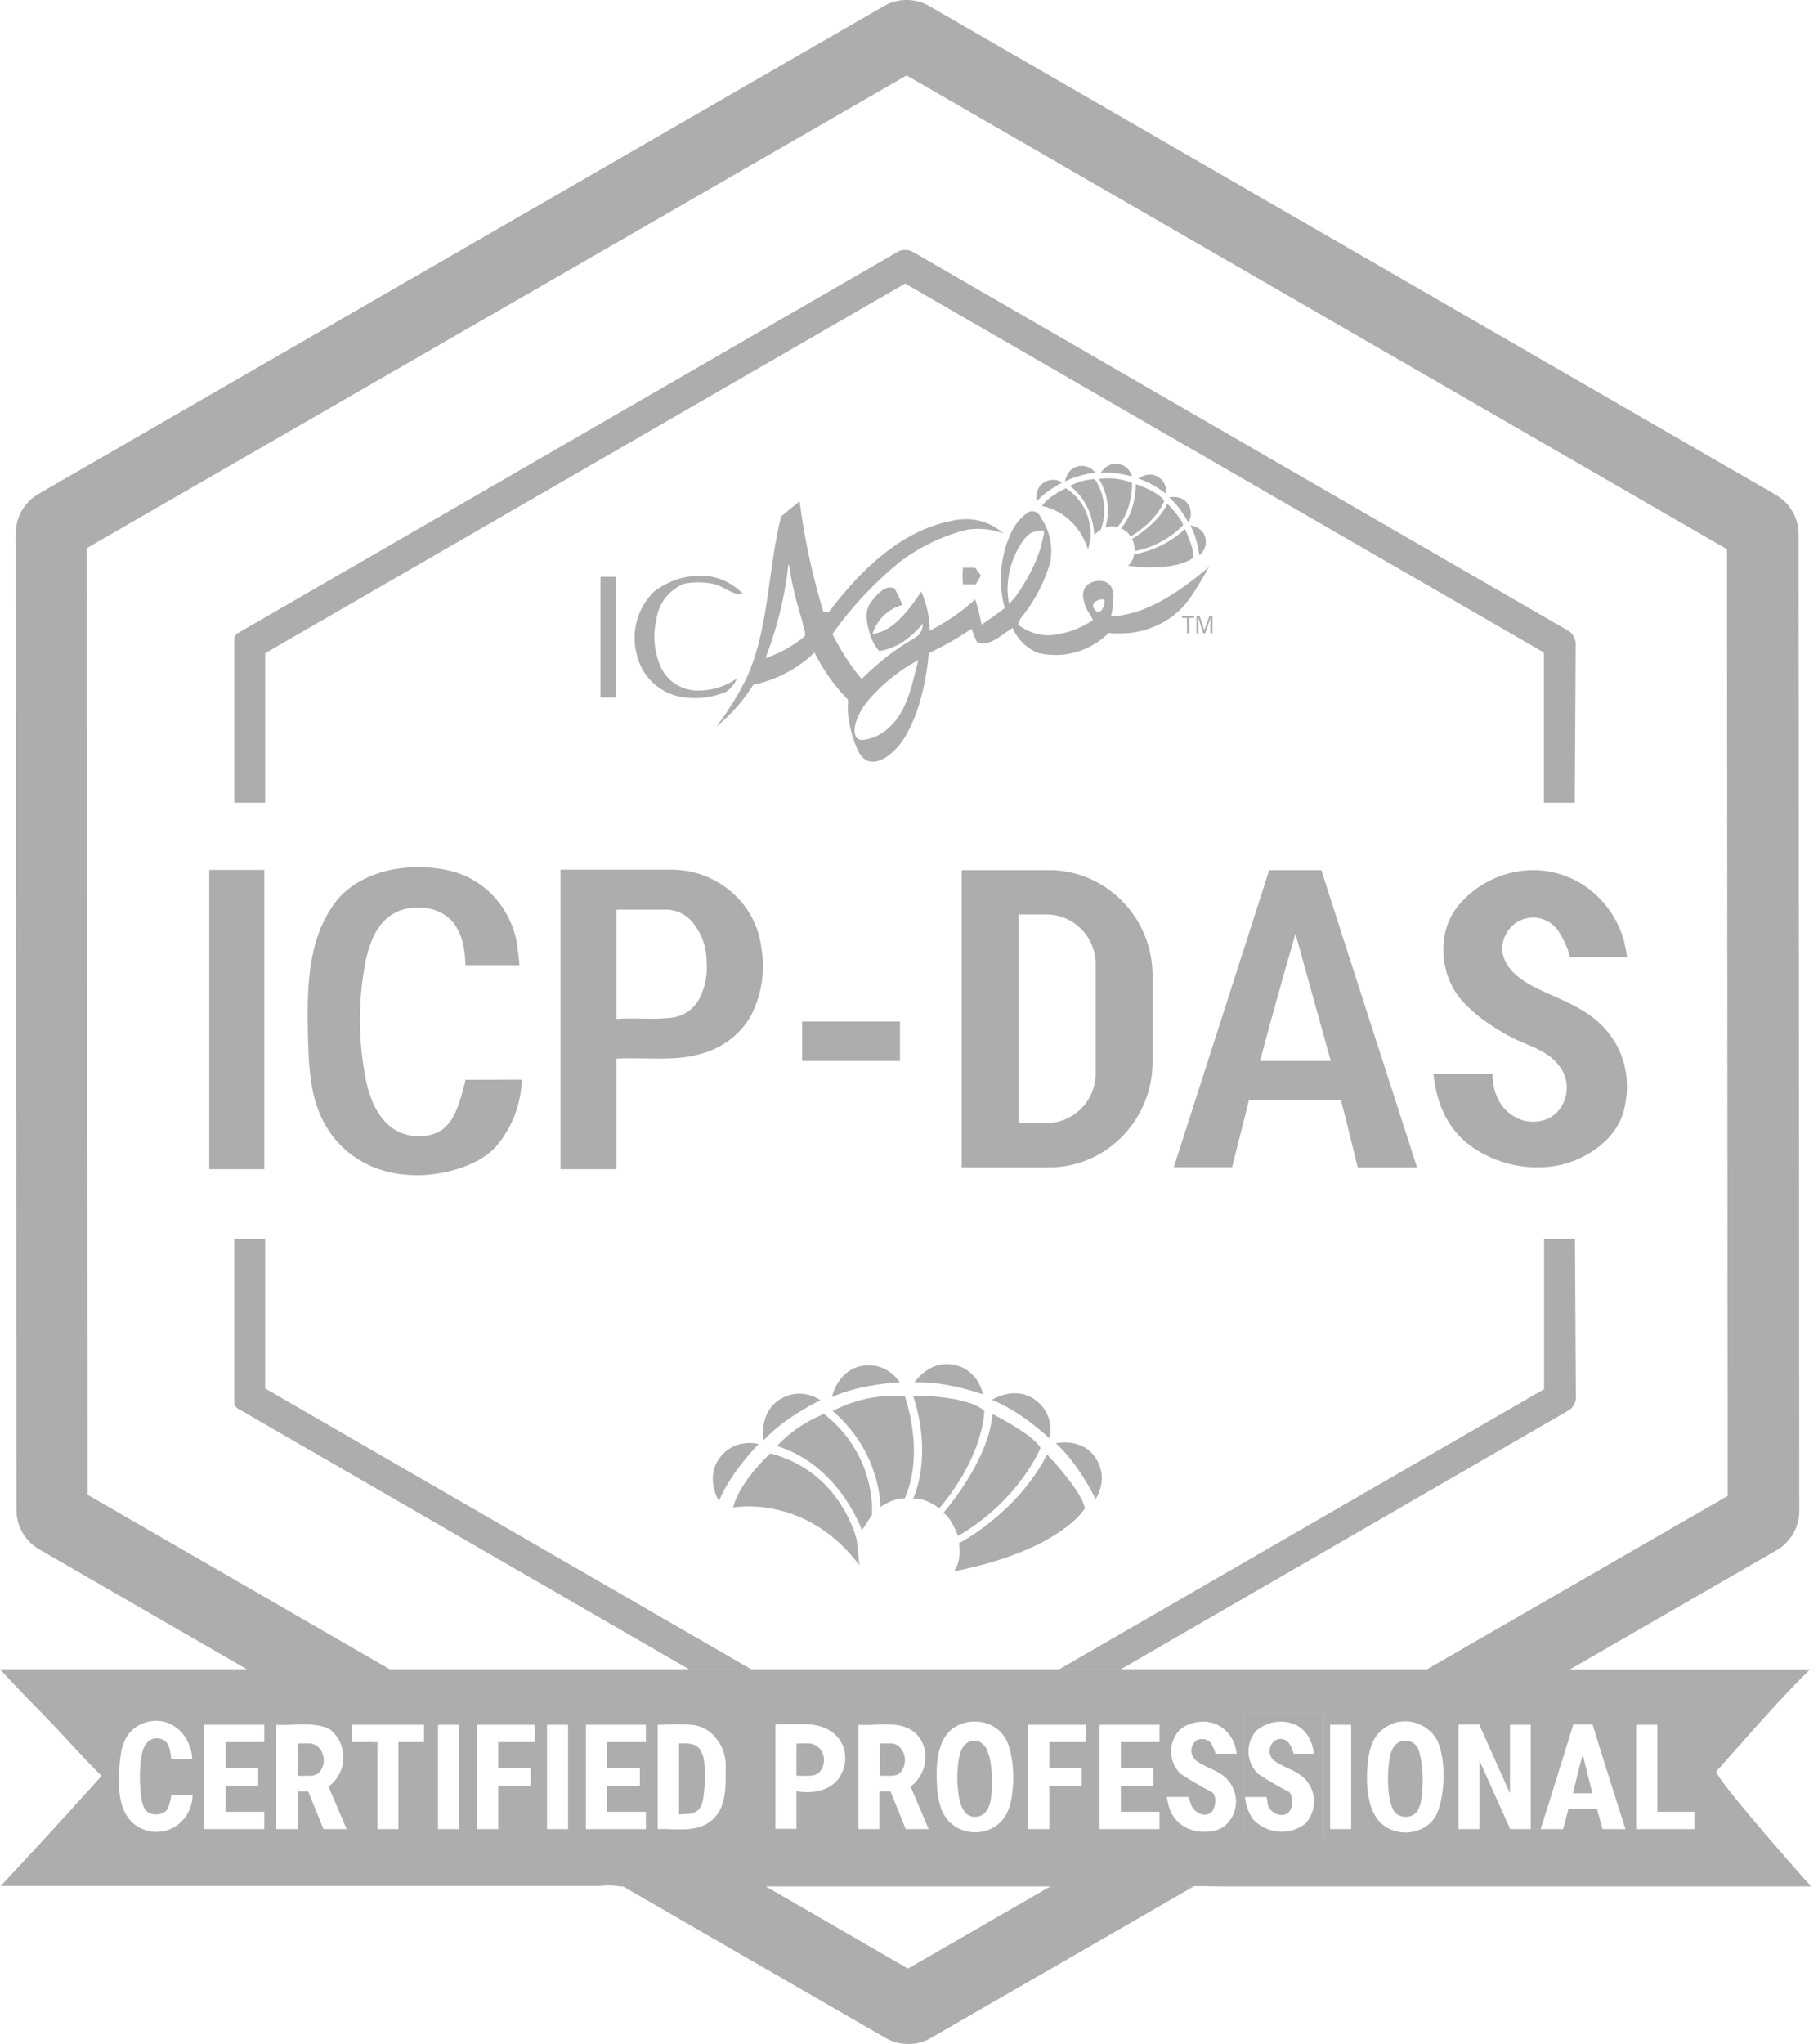 <svg viewBox="0 0 89 100" fill="none" xmlns="http://www.w3.org/2000/svg"><path d="M37.712 71.106s-1.513 1.365-1.82 2.65c0 0 3.534-.695 6.185 2.826l-.134-1.232s-.723-3.334-4.231-4.244zM35.275 71.266c-.809 1.004-.08 2.17-.08 2.17.582-1.42 1.941-2.786 1.941-2.786s-1.105-.32-1.86.616zM38.207 68.447c-1.103.667-.816 2.011-.816 2.011 1.032-1.135 2.775-1.955 2.775-1.955s-.93-.68-1.96-.056zM42.26 66.815c-1.275.187-1.532 1.537-1.532 1.537 1.392-.646 3.317-.725 3.317-.725s-.593-.986-1.785-.812zM46.77 66.787c-1.252-.309-2 .845-2 .845 1.533-.073 3.345.58 3.345.58s-.176-1.137-1.345-1.425zM50.727 68.523c-1.02-.788-2.17-.036-2.17-.036 1.43.553 2.823 1.885 2.823 1.885s.3-1.112-.653-1.849zM51.685 70.61c1.126 1.005 1.95 2.728 1.95 2.728s.658-.942.036-1.957c-.666-1.086-1.986-.77-1.986-.77z" fill="#ADADAD"/><path d="M40.336 69.178a6.508 6.508 0 00-2.303 1.566c3.053.938 4.164 4.124 4.164 4.124l.496-.763a6.007 6.007 0 00-2.357-4.927z" fill="#ADADAD"/><path d="M44.29 68.297a6.607 6.607 0 00-3.525.734c2.4 2.075 2.33 4.699 2.33 4.699.712-.472 1.194-.422 1.194-.422 1.014-2.27 0-5.01 0-5.01z" fill="#ADADAD"/><path d="M44.701 68.278c.994 3.062 0 5.04 0 5.04.725-.02 1.276.482 1.276.482 2.209-2.61 2.209-4.77 2.209-4.77-.804-.773-3.485-.752-3.485-.752z" fill="#ADADAD"/><path d="M50.937 70.848c-.261-.612-2.35-1.67-2.35-1.67-.19 2.333-2.41 4.843-2.41 4.843.382.191.723 1.125.723 1.125 2.983-1.727 4.037-4.298 4.037-4.298z" fill="#ADADAD"/><path d="M46.95 75.497c.134.964-.254 1.38-.254 1.38 5.235-1.032 6.413-3.077 6.413-3.077-.147-.88-1.848-2.64-1.848-2.64-1.5 2.905-4.31 4.337-4.31 4.337zM51.014 24.763s1.623.214 2.252 2.116l.122-.55s.173-1.54-1.205-2.442c0 0-.85.368-1.17.876zM51.11 23.601c-.493.315-.35.923-.35.923.458-.527 1.242-.917 1.242-.917a.832.832 0 00-.891-.006zM52.783 22.814c-.572.127-.644.747-.644.747.61-.338 1.48-.438 1.48-.438a.832.832 0 00-.836-.31zM54.766 22.7c-.576-.104-.884.44-.884.44.693-.076 1.534.17 1.534.17a.83.83 0 00-.65-.61zM56.711 23.344c-.494-.315-.983.073-.983.073.67.192 1.355.737 1.355.737a.833.833 0 00-.372-.81zM57.233 24.336c.536.447.942 1.222.942 1.222a.832.832 0 00-.012-.89c-.325-.488-.93-.332-.93-.332zM59.014 26.326c-.129-.565-.742-.62-.742-.62.338.596.442 1.457.442 1.457a.843.843 0 00.3-.837z" fill="#ADADAD"/><path d="M52.374 23.778c1.178.847 1.193 2.38 1.193 2.38l.324-.256a2.73 2.73 0 00-.298-2.464c-.426.024-.842.14-1.219.34z" fill="#ADADAD"/><path d="M54.119 25.8c.376-.1.576-.009.576-.009.766-.83.728-2.157.728-2.157a3.003 3.003 0 00-1.624-.197 2.946 2.946 0 01.32 2.362z" fill="#ADADAD"/><path d="M54.87 25.855c.201.072.37.21.48.393 1.33-.802 1.644-1.732 1.644-1.732-.233-.45-1.39-.83-1.39-.83-.018 1.462-.733 2.17-.733 2.17z" fill="#ADADAD"/><path d="M55.404 26.373c.136.137.147.59.147.59a4.496 4.496 0 002.363-1.264c-.023-.302-.768-1.061-.768-1.061-.422.977-1.742 1.735-1.742 1.735z" fill="#ADADAD"/><path d="M55.522 27.12c-.083.435-.31.558-.31.558 2.404.317 3.208-.392 3.208-.392.065-.4-.411-1.406-.411-1.406-1.068 1.033-2.487 1.24-2.487 1.24zM47.143 27.778c-.029.269-.029.54 0 .809h.624l.256-.426-.284-.383h-.596z" fill="#ADADAD"/><path d="M59.21 27.72c-1.335 1.122-3.032 2.368-4.835 2.439.024-.001.044-.14.048-.157a4.331 4.331 0 00.083-.74.95.95 0 00-.132-.593.647.647 0 00-.453-.244c-.266-.028-.601.058-.77.278a.775.775 0 00-.105.623c.04.221.12.433.237.626.024.04.256.361.206.395a4.33 4.33 0 01-2.187.738 2.483 2.483 0 01-1.462-.525c.043-.168.125-.324.241-.454a7.6 7.6 0 001.335-2.612 2.888 2.888 0 00-.483-2.2v-.015a.436.436 0 00-.582-.227 2.45 2.45 0 00-.894 1.107 5.395 5.395 0 00-.27 3.592c-.37.284-.752.554-1.136.81a8.725 8.725 0 00-.312-1.236c-.67.61-1.42 1.125-2.23 1.533a4.746 4.746 0 00-.41-1.916c-.526.795-1.364 1.973-2.386 2.073a2.129 2.129 0 011.462-1.42 8.432 8.432 0 00-.383-.81c-.454-.184-.837.285-1.093.597-.426.497-.27 1.065-.114 1.633.086.287.226.555.414.789a.079.079 0 00.096.036c.42-.07.817-.234 1.165-.477.35-.248.664-.54.936-.871-.023.026-.024.115-.031.15a.732.732 0 01-.209.434 2.458 2.458 0 01-.4.272 11.397 11.397 0 00-1.607 1.162c-.068.058-.783.694-.761.72a11.142 11.142 0 01-1.434-2.215 18.025 18.025 0 013.294-3.521 9.118 9.118 0 013.28-1.576 3.55 3.55 0 011.802.184 2.762 2.762 0 00-2.357-.653c-2.612.426-4.656 2.456-6.204 4.5h-.255a33.196 33.196 0 01-1.164-5.394l-.014-.028-.895.738c-.653 2.584-.596 5.522-1.69 7.893a14.21 14.21 0 01-1.476 2.385 8.264 8.264 0 001.803-2.044 6.075 6.075 0 002.996-1.576c.42.848.971 1.624 1.632 2.3.034.034-.007.32-.005.377.011.504.098 1.003.257 1.482.128.383.313 1.016.75 1.152.343.108.726-.073.997-.275.39-.306.708-.694.931-1.136.526-.981.801-2.102.956-3.198.032-.224.057-.448.075-.674a14.566 14.566 0 002.102-1.192c.002.012.022.06.025.068.028.085.048.166.082.249.032.079.064.158.1.235a.274.274 0 00.14.147.38.38 0 00.17.023 1.36 1.36 0 00.41-.083c.047-.018.092-.043.138-.06.06-.03.116-.062.172-.096.137-.084.266-.179.396-.273.03-.021.37-.25.368-.253a2.293 2.293 0 001.264 1.235 3.698 3.698 0 003.435-.98c.015-.014.15.012.175.013a5.365 5.365 0 00.613-.002 4.202 4.202 0 002.642-1.08c.047-.045.094-.09.14-.138.508-.528.849-1.186 1.226-1.807.037-.085.086-.165.145-.236zM39.39 31.129a5.669 5.669 0 01-1.916 1.065 18.103 18.103 0 001.121-4.571h.028c.139.934.357 1.856.654 2.754 0 .227.198.54.113.752zm4.886 3.41c-.117.251-.261.489-.43.709-.385.49-.944.886-1.578.947a.409.409 0 01-.275-.046.334.334 0 01-.115-.168c-.084-.238-.023-.52.059-.752.087-.23.199-.45.334-.657.02-.03.1-.116.1-.15a8.718 8.718 0 012.584-2.129c-.2.756-.343 1.535-.68 2.246zm5.26-5.14c-.035.036-.155.113-.151.169-.016-.245-.057-.487-.058-.732a4.129 4.129 0 01.705-2.304c.09-.142.202-.27.33-.379a.975.975 0 01.082-.058c.195-.11.42-.157.642-.133.097.004-.167.913-.194.995a7.557 7.557 0 01-.668 1.444c-.064.11-.13.218-.196.326-.095.158-.198.31-.31.457a2.658 2.658 0 01-.183.215zm4.438.377a.261.261 0 01-.201.162.2.2 0 01-.129-.05.361.361 0 01-.123-.19.249.249 0 01.045-.212c.036-.04.08-.071.129-.092.077-.036.336-.136.376-.006.036.116-.044.288-.097.388zM29.396 28.218v5.906h.753v-5.906h-.753z" fill="#ADADAD"/><path d="M31.186 32.065a2.707 2.707 0 002.37 2.059 3.88 3.88 0 002.002-.284c.23-.167.412-.392.526-.653-.59.411-1.298.62-2.016.596a1.983 1.983 0 01-1.803-1.363 3.634 3.634 0 01-.128-2.13 2.178 2.178 0 011.363-1.732c.45-.085.912-.085 1.363 0 .553.086.965.582 1.505.497a2.877 2.877 0 00-2.102-.894 3.77 3.77 0 00-2.243.78 3.157 3.157 0 00-.837 3.124zM58.108 30.98h.105v-.75h.246v-.089h-.597v.09h.246v.75zM59.255 30.98h.102v-.84h-.152c-.091.25-.227.627-.243.707h-.002a12.332 12.332 0 00-.23-.706h-.156v.84h.099v-.335c0-.144-.003-.332-.01-.429h.004c.04.16.173.562.239.763h.096c.087-.24.216-.61.255-.761h.004a11.99 11.99 0 00-.006.404v.357zM58.065 92.291h.369l.025-.014a7.837 7.837 0 00-.395.014zM18.264 85.23l.21.122v-.121h-.21z" fill="#ADADAD"/><path d="M12.981 31.958L44.31 13.871l31.272 18.053v7.348h1.51l.045-7.765a.767.767 0 00-.372-.653l-32.05-18.515a.784.784 0 00-.8 0L11.64 30.978a.337.337 0 00-.169.293v8h1.51v-7.313z" fill="#ADADAD"/><path d="M84.028 86.657c1.503-1.672 2.977-3.407 4.579-4.981H76.852l10.114-5.829a2.23 2.23 0 001.117-1.934L88.05 26.14a2.232 2.232 0 00-1.116-1.93L45.497.298a2.23 2.23 0 00-2.23 0L1.888 24.162a2.231 2.231 0 00-1.116 1.935L.804 73.87a2.231 2.231 0 001.116 1.931l10.162 5.863H0c1.014 1.12 2.099 2.168 3.124 3.276a70.785 70.785 0 001.846 1.947 349.909 349.909 0 01-4.934 5.38h29.371a2.99 2.99 0 01.921.025h.175l12.844 7.41a2.231 2.231 0 002.229 0l12.858-7.41h-.37c.131-.009.263-.013.395-.015.107-.002.214-.002.322 0 .322.003.645.014.964.014h28.933c-.052.002-4.83-5.434-4.65-5.634zM9.238 88.62c-.06.124-.133.242-.22.35a1.738 1.738 0 01-.292.288l-.01.008a1.752 1.752 0 01-1.538.29 1.888 1.888 0 01-.466-.21 1.547 1.547 0 01-.273-.22c-.675-.684-.672-1.904-.58-2.856a5.74 5.74 0 01.078-.57c.044-.248.13-.487.252-.708a1.566 1.566 0 01.282-.352 1.762 1.762 0 011.225-.45 1.61 1.61 0 01.938.338c.19.141.35.319.47.522a2.056 2.056 0 01.244.582 2.151 2.151 0 01.063.433H8.38a2.81 2.81 0 00-.07-.472 1.124 1.124 0 00-.084-.228.59.59 0 00-.135-.18.53.53 0 00-.26-.12.626.626 0 00-.593.156 1.003 1.003 0 00-.231.379 1.727 1.727 0 00-.09.371 6.892 6.892 0 00.013 2.035c.016.108.04.216.076.32.017.05.04.1.067.146a.557.557 0 00.28.248c.069.027.141.043.215.048a.858.858 0 00.484-.11.478.478 0 00.189-.252 2.59 2.59 0 00.022-.057c.056-.173.1-.35.13-.53l1.031-.003c0 .279-.064.554-.186.804zm3.699.867h-2.935v-5.103h2.935v.847h-1.893v1.281h1.597v.847h-1.597v1.281h1.893v.847zm4.034 0h-1.135l-.373-.92-.373-.918h-.497v1.838h-1.065v-5.103c.46.028.994-.03 1.506-.016.114.003.226.01.337.022.109.011.217.028.324.052a2.001 2.001 0 01.448.16c.32.25.54.602.626.998a1.768 1.768 0 01-.498 1.645c-.059.059-.12.113-.187.162.296.701.592 1.39.887 2.08zm3.787-4.256h-1.254v4.256h-1.03v-4.135l-.21-.121h-1.032v-.846h3.526v.846zm1.716 2.428v1.828h-1.03v-5.103h1.03v3.275zm3.703-2.428H24.39v1.281h1.586v.847H24.39v2.128H23.35v-5.103h2.828v.847zm1.633 1.475v2.78h-1.03v-5.102h1.03v2.322zm3.81-1.475h-1.893v1.281h1.597v.847h-1.598v1.281h1.894v.847h-2.935v-5.103h2.935v.847zm3.904 1.281c-.012.895.071 1.874-.662 2.527a1.647 1.647 0 01-.506.305c-.09.034-.18.062-.274.083a3.09 3.09 0 01-.575.07 7.076 7.076 0 01-.59-.002l-.29-.01a6.59 6.59 0 00-.428.002v-5.103c.094 0 .19-.002.291-.006l.466-.017c.213-.007.43-.009.643.005.053.004.106.008.159.014a1.7 1.7 0 011.269.63 2.084 2.084 0 01.23.33c.2.357.293.764.267 1.172zm8.926 9.798l-6.963-4.019h13.936L44.45 96.31zm-6.488-6.836v-5.102c.094-.015.19-.02.286-.016.216-.002.496 0 .629 0l.07-.001.135-.005c.09-.001.182-.002.272 0a3.542 3.542 0 01.675.075 2.027 2.027 0 01.617.257c.156.099.294.224.408.369a1.496 1.496 0 01.286.609c.084.398.024.812-.17 1.17a1.524 1.524 0 01-.674.644c-.194.092-.4.153-.613.181a2.623 2.623 0 01-.516.022 3.112 3.112 0 01-.376-.04v1.837h-1.03zm7.501.013H44.34l-.372-.92-.373-.918h-.544v1.838h-1.03v-5.103c.137.008.274.01.411.008.137-.002.274-.007.411-.012.138-.005.275-.01.412-.013.137-.002.274 0 .41.007.072.004.143.01.212.02.24.027.47.1.682.215a1.437 1.437 0 01.322.249 1.513 1.513 0 01.352.611 1.808 1.808 0 01-.656 1.938l.887 2.08zm.39-2.761c.006-.503.068-1.032.264-1.476a1.91 1.91 0 01.244-.411c.088-.112.193-.212.31-.294.116-.082.242-.148.375-.198a1.876 1.876 0 01.835-.113 1.745 1.745 0 01.82.27c.105.069.203.15.29.24.166.179.294.39.374.62.043.12.079.243.106.367a5.632 5.632 0 01.117 1.657 5.814 5.814 0 01-.072.6 2.86 2.86 0 01-.161.577c-.05.122-.111.239-.185.347a1.61 1.61 0 01-.304.334 1.787 1.787 0 01-1.534.35 1.72 1.72 0 01-1.216-1.007 3.687 3.687 0 01-.244-1.22 8.647 8.647 0 01-.02-.643zm7.301-1.495h-1.787v1.281h1.586v.847h-1.586v2.128h-1.04v-5.103h2.827v.847zm-3.031-3.567h-31.05L4.288 73.13l-.034-46.316L44.383 3.69l40.162 23.18.034 46.316-14.713 8.478H50.123zm6.64 3.567H54.87v1.281h1.597v.847H54.87v1.281h1.893v.847h-2.934v-5.103h2.934v.847zm3.774.568h-1.03a2.24 2.24 0 00-.248-.556.595.595 0 00-.489-.157.652.652 0 00-.173.048.572.572 0 00-.255.363.665.665 0 00.066.471.56.56 0 00.06.083c.022.026.046.05.07.074.414.315.946.436 1.36.762a1.613 1.613 0 01.61 1.289 1.575 1.575 0 01-.456 1.069c-.418.427-1.247.446-1.766.263a1.648 1.648 0 01-.972-.882 1.915 1.915 0 01-.148-.46 2.345 2.345 0 01-.036-.252h1.055a7.102 7.102 0 00.078.244l.023.066a1.81 1.81 0 00.028.077l.006.016.005.012c.068.14.172.258.3.344.26.165.626.16.773-.146.102-.215.16-.62-.029-.814a.348.348 0 00-.086-.064 14.246 14.246 0 01-1.503-.883 1.524 1.524 0 01-.094-2.055c.27-.321.787-.473 1.185-.48a1.586 1.586 0 011.242.552c.102.118.188.25.255.39.093.197.15.409.17.626zm4.26 4.124H60.86v-6.118h3.937v6.118zm1.349-2.076v1.64h-1.03v-5.103h1.03v3.463zm4.466-.15a5.898 5.898 0 01-.083.452 2.63 2.63 0 01-.23.668 1.392 1.392 0 01-.24.329 1.532 1.532 0 01-.476.334 1.818 1.818 0 01-.708.169 1.827 1.827 0 01-.926-.207 1.576 1.576 0 01-.353-.26 1.726 1.726 0 01-.268-.337 2.326 2.326 0 01-.258-.621 4.722 4.722 0 01-.136-.831 5.547 5.547 0 01-.008-.68c.024-.478.075-1.03.273-1.47a1.704 1.704 0 011.041-.931V84.3a1.8 1.8 0 011.893.52c.139.16.246.346.316.547.048.132.086.268.114.406a4.926 4.926 0 01.087.633 5.85 5.85 0 01-.038 1.291zm4.325 1.79h-1.006l-.747-1.664c-.25-.558-.501-1.117-.755-1.673v3.337h-1.03v-5.103l-.012-.012h1.03c.248.563.503 1.13.755 1.694.253.564.505 1.123.747 1.667v-3.349h1.018v5.103zm4.638 0h-1.124l-.136-.496-.136-.496h-1.396c-.062.254-.13.5-.195.746l-.066.246h-1.1c.136-.427.271-.852.404-1.277.401-1.276.794-2.55 1.193-3.838l.012-.012v.012h.935c.26.853.526 1.705.796 2.557.269.853.54 1.705.813 2.558zm3.372 0h-2.851v-5.103h1.041v4.256h1.81v.847z" fill="#ADADAD"/><path d="M69.867 81.664l14.712-8.478-14.712 8.478H54.874l21.9-12.653a.743.743 0 00.372-.654l-.045-7.742h-1.51v7.348L51.861 81.664H36.768L12.98 67.929v-7.314h-1.51v8.001a.35.35 0 00.17.293l22.083 12.755h-14.65L4.287 73.13l14.787 8.534h50.793zM84.545 26.87L44.382 3.69 4.254 26.814 44.383 3.69l40.162 23.18zM43.665 84.374zM44.576 87.407zM44.849 87.154a1.73 1.73 0 000 0zM43.05 87.649h.544l.372.919-.372-.92h-.545zM45.463 89.487l-.887-2.08.887 2.08zM38.877 84.355c-.133 0-.413-.001-.629.001.216-.002.496 0 .63 0zM39.082 84.35zM16.084 87.407zM16.27 87.245zM16.357 87.154a1.757 1.757 0 000 0zM16.81 85.933zM14.593 87.649h.497l.373.919-.373-.92h-.497zM9.41 86.065zM7.007 88.326zM6.377 84.734zM9.239 88.62zM9.425 87.816zM7.24 85.22a.625.625 0 01.592-.155.627.627 0 00-.593.156zM8.053 88.657a.895.895 0 010 0zM9.104 85.05zM9.348 85.632zM5.859 86.27zM9.203 85.233zM47.88 84.233zM45.852 86.726c.006-.502.068-1.032.265-1.476-.197.444-.259.974-.264 1.476zM49.588 87.388zM48.7 84.504zM70.53 88.149zM67.948 89.442a1.827 1.827 0 000 0zM66.934 87.392zM67.596 89.183zM69.166 89.615zM70.563 85.773a2.838 2.838 0 010 0zM70.67 86.837zM77.031 84.36l-.012.012.012-.012zM75.422 89.487zM78.762 86.93zM76.783 88.495c-.063.254-.13.5-.196.746.066-.245.133-.492.196-.746h1.396l.136.496-.136-.496h-1.396zM60.113 84.783zM58.897 87.445a15.206 15.206 0 010 0zM59.767 84.483zM58.468 86.051zM60.148 87.133zM60.368 85.173a1.83 1.83 0 000 0zM58.193 87.945zM57.227 88.404zM58.193 87.945a.128.128 0 01-.008-.031H57.13h1.055c.002.01.004.02.008.03zM57.314 88.626zM57.426 88.832zM47.897 88.868c.56-.123.627-.853.66-1.322a5.65 5.65 0 00-.035-1.09 2.84 2.84 0 00-.198-.827.915.915 0 00-.292-.37.583.583 0 00-.572-.052c-.37.154-.474.579-.533.942a5.617 5.617 0 00-.03 1.396c.053.587.23 1.49 1 1.323zM67.96 87.341c.007.333.058.664.151.983.062.186.17.389.348.477a.799.799 0 00.608.046c.478-.158.517-.803.557-1.23a5.693 5.693 0 00-.09-1.678l-.009-.04-1.57.905a6.02 6.02 0 00.005.537zM69.204 85.285a.701.701 0 00-.68-.066c-.418.185-.487.695-.534 1.105-.018.16-.03.32-.035.48l1.57-.905a1.836 1.836 0 00-.08-.289.685.685 0 00-.241-.325zM34.233 85.547a.6.6 0 00-.132-.116c-.248-.159-.58-.14-.86-.14v3.483c0-.009.398-.027.436-.03.254-.025.488-.098.621-.34.085-.178.135-.372.147-.57a6.586 6.586 0 00.03-1.616 1.298 1.298 0 00-.242-.67zM39.425 86.88c.219.002.49.003.665-.152a.868.868 0 00.242-.69.788.788 0 00-.709-.743 8.864 8.864 0 00-.632.009v1.56c.001.023.4.016.434.016zM43.647 85.295a7.402 7.402 0 00-.578.009v1.56c.001.023.366.016.397.016.2.002.447.003.607-.152a.917.917 0 00.222-.69c-.032-.395-.293-.711-.648-.743zM15.175 85.295a7.912 7.912 0 00-.597.009v1.56c0 .023.378.016.41.016.206.002.462.003.628-.152a.9.9 0 00.229-.69c-.033-.395-.303-.711-.67-.743zM77.008 87.734h.946l-.473-1.898a55.48 55.48 0 00-.473 1.898zM22.788 52.83c-.02.098-.053.229-.1.406-.072.268-.155.546-.169.589-.266.812-.618 1.615-1.71 1.745a2.72 2.72 0 01-.317.019c-1.273 0-2.205-.97-2.556-2.663A14.82 14.82 0 0117.74 48c.162-1.16.433-3.103 2.069-3.522.215-.055.437-.082.659-.082.746 0 1.411.306 1.78.818.414.575.515 1.296.54 2.009h2.642a12.514 12.514 0 00-.176-1.336c-.39-1.61-1.585-2.857-3.119-3.257a6.567 6.567 0 00-1.654-.206c-1.753 0-3.282.656-4.093 1.757-1.308 1.776-1.367 4.064-1.312 6.45.025 1.078.064 2.048.297 3.005.577 2.365 2.489 3.844 4.99 3.86h.042c.114 0 .228-.002.338-.008 1.118-.06 2.718-.465 3.55-1.408a5.242 5.242 0 001.25-3.259c-.454 0-.911.002-1.368.004l-1.387.003zM12.938 42.562h-2.693v14.64h2.693v-14.64zM36.709 49.788a5.254 5.254 0 00.558-3.439l-.001-.006v-.007c-.27-2.158-2.159-3.786-4.395-3.786H27.438v14.651h2.738v-5.41l.215-.008c.149-.005.31-.007.492-.007.22 0 .447.003.666.007.221.003.45.007.674.007.674 0 1.457-.03 2.149-.253h.004l.004-.002a3.972 3.972 0 002.329-1.747zm-2.485-.901l-.001.003-.002.003a1.788 1.788 0 01-1.383.903 8.09 8.09 0 01-.916.043c-.164 0-.331-.003-.492-.006-.16-.002-.325-.005-.485-.005-.205 0-.375.004-.534.013l-.235.013v-5.35h2.503c.434.022.844.21 1.144.526l.003.003.003.003c.497.56.77 1.285.764 2.035a3.363 3.363 0 01-.369 1.816zM30.87 51.998h.02-.019zM44.057 49.975H39.27v1.93h4.788v-1.93zM62.27 85.299zM61.12 85.622zM61.266 85.03zM62.155 85.707zM60.86 89.923h3.936v-6.118H60.86v6.118zm2.4-1.842c-.01-.133-.059-.365-.191-.432a14.455 14.455 0 01-1.503-.883 1.532 1.532 0 01-.173-1.953 1.52 1.52 0 01.079-.102.707.707 0 01.125-.112c.047-.035.096-.065.14-.094a1.76 1.76 0 01.298-.15 1.79 1.79 0 01.773-.121 1.802 1.802 0 01.393.067 1.506 1.506 0 01.477.238c.042.031.082.065.12.101.109.107.201.229.274.363.083.152.148.314.193.482.007.026.065.314.058.314h-.994a2.786 2.786 0 00-.107-.306 1.143 1.143 0 00-.06-.12.706.706 0 00-.12-.154.511.511 0 00-.773.08.634.634 0 00-.101.234.655.655 0 00-.002.263.61.61 0 00.11.242.47.47 0 00.083.087c.414.315.947.436 1.36.762a1.583 1.583 0 01.302 2.184c-.01.014-.019.028-.03.04a1.298 1.298 0 01-.117.134 1.913 1.913 0 01-2.544-.254 2.301 2.301 0 01-.379-1.076h1.03c.045.006.076.313.084.353.06.326.438.565.75.524.344-.046.47-.396.446-.71z" fill="#ADADAD"/><path d="M61.883 84.423c-.05.025-.098.053-.145.082-.045.029-.094.06-.14.094.046-.035.095-.065.14-.094a1.76 1.76 0 01.145-.082zM62.035 84.355zM62.166 85.796zM63.042 85.22zM62.277 86.038a.61.61 0 010 0zM63.162 85.373zM62.808 84.234zM63.202 84.301zM63.162 85.373a1.124 1.124 0 000 0zM63.797 84.64zM77.957 49.764c-.79-.601-1.745-.943-2.64-1.372-.727-.349-1.586-.898-1.75-1.724a1.438 1.438 0 01.2-1.035 1.488 1.488 0 012.504-.11c.27.397.47.84.589 1.306h2.792c.02 0-.142-.778-.162-.848-.524-1.797-2.067-3.226-4.06-3.394a4.797 4.797 0 00-4.09 1.782c-.989 1.264-.865 3.22.122 4.455.038.048.078.095.119.14.627.706 1.433 1.243 2.262 1.707.573.32 1.216.498 1.773.844.412.236.742.59.948 1.017.377.868-.045 2.023-1.037 2.286a1.864 1.864 0 01-.874.019 2.008 2.008 0 01-1.333-1.102 2.08 2.08 0 01-.188-.575 2.726 2.726 0 01-.062-.623h-2.893c.137 1.427.691 2.754 1.925 3.6a5.61 5.61 0 003.971.916c1.474-.228 3.03-1.248 3.414-2.696.402-1.515.05-3.1-1.112-4.233a4.512 4.512 0 00-.418-.36zM51.349 42.572h-4.27v14.542h4.27c2.803 0 5.075-2.314 5.075-5.17v-4.202c0-2.856-2.272-5.17-5.075-5.17zm2.288 9.93a2.424 2.424 0 01-2.4 2.446h-1.37v-10.21h1.37a2.424 2.424 0 012.4 2.446v5.318zM64.688 42.572h-2.555c-1.528 4.758-3.106 9.672-4.67 14.531h2.856c.126-.518.259-1.04.388-1.548.13-.513.266-1.043.39-1.56l.041-.17h4.508l.043.165c.19.733.372 1.476.549 2.196l.228.928h2.904c-.613-1.905-1.236-3.836-1.84-5.706-.935-2.896-1.902-5.89-2.842-8.837zm.173 9.335h-3.177l.075-.278a289.627 289.627 0 011.446-5.198l.216-.748.208.751c.47 1.7.956 3.455 1.444 5.193l.08.28h-.292z" fill="#ADADAD"/></svg>